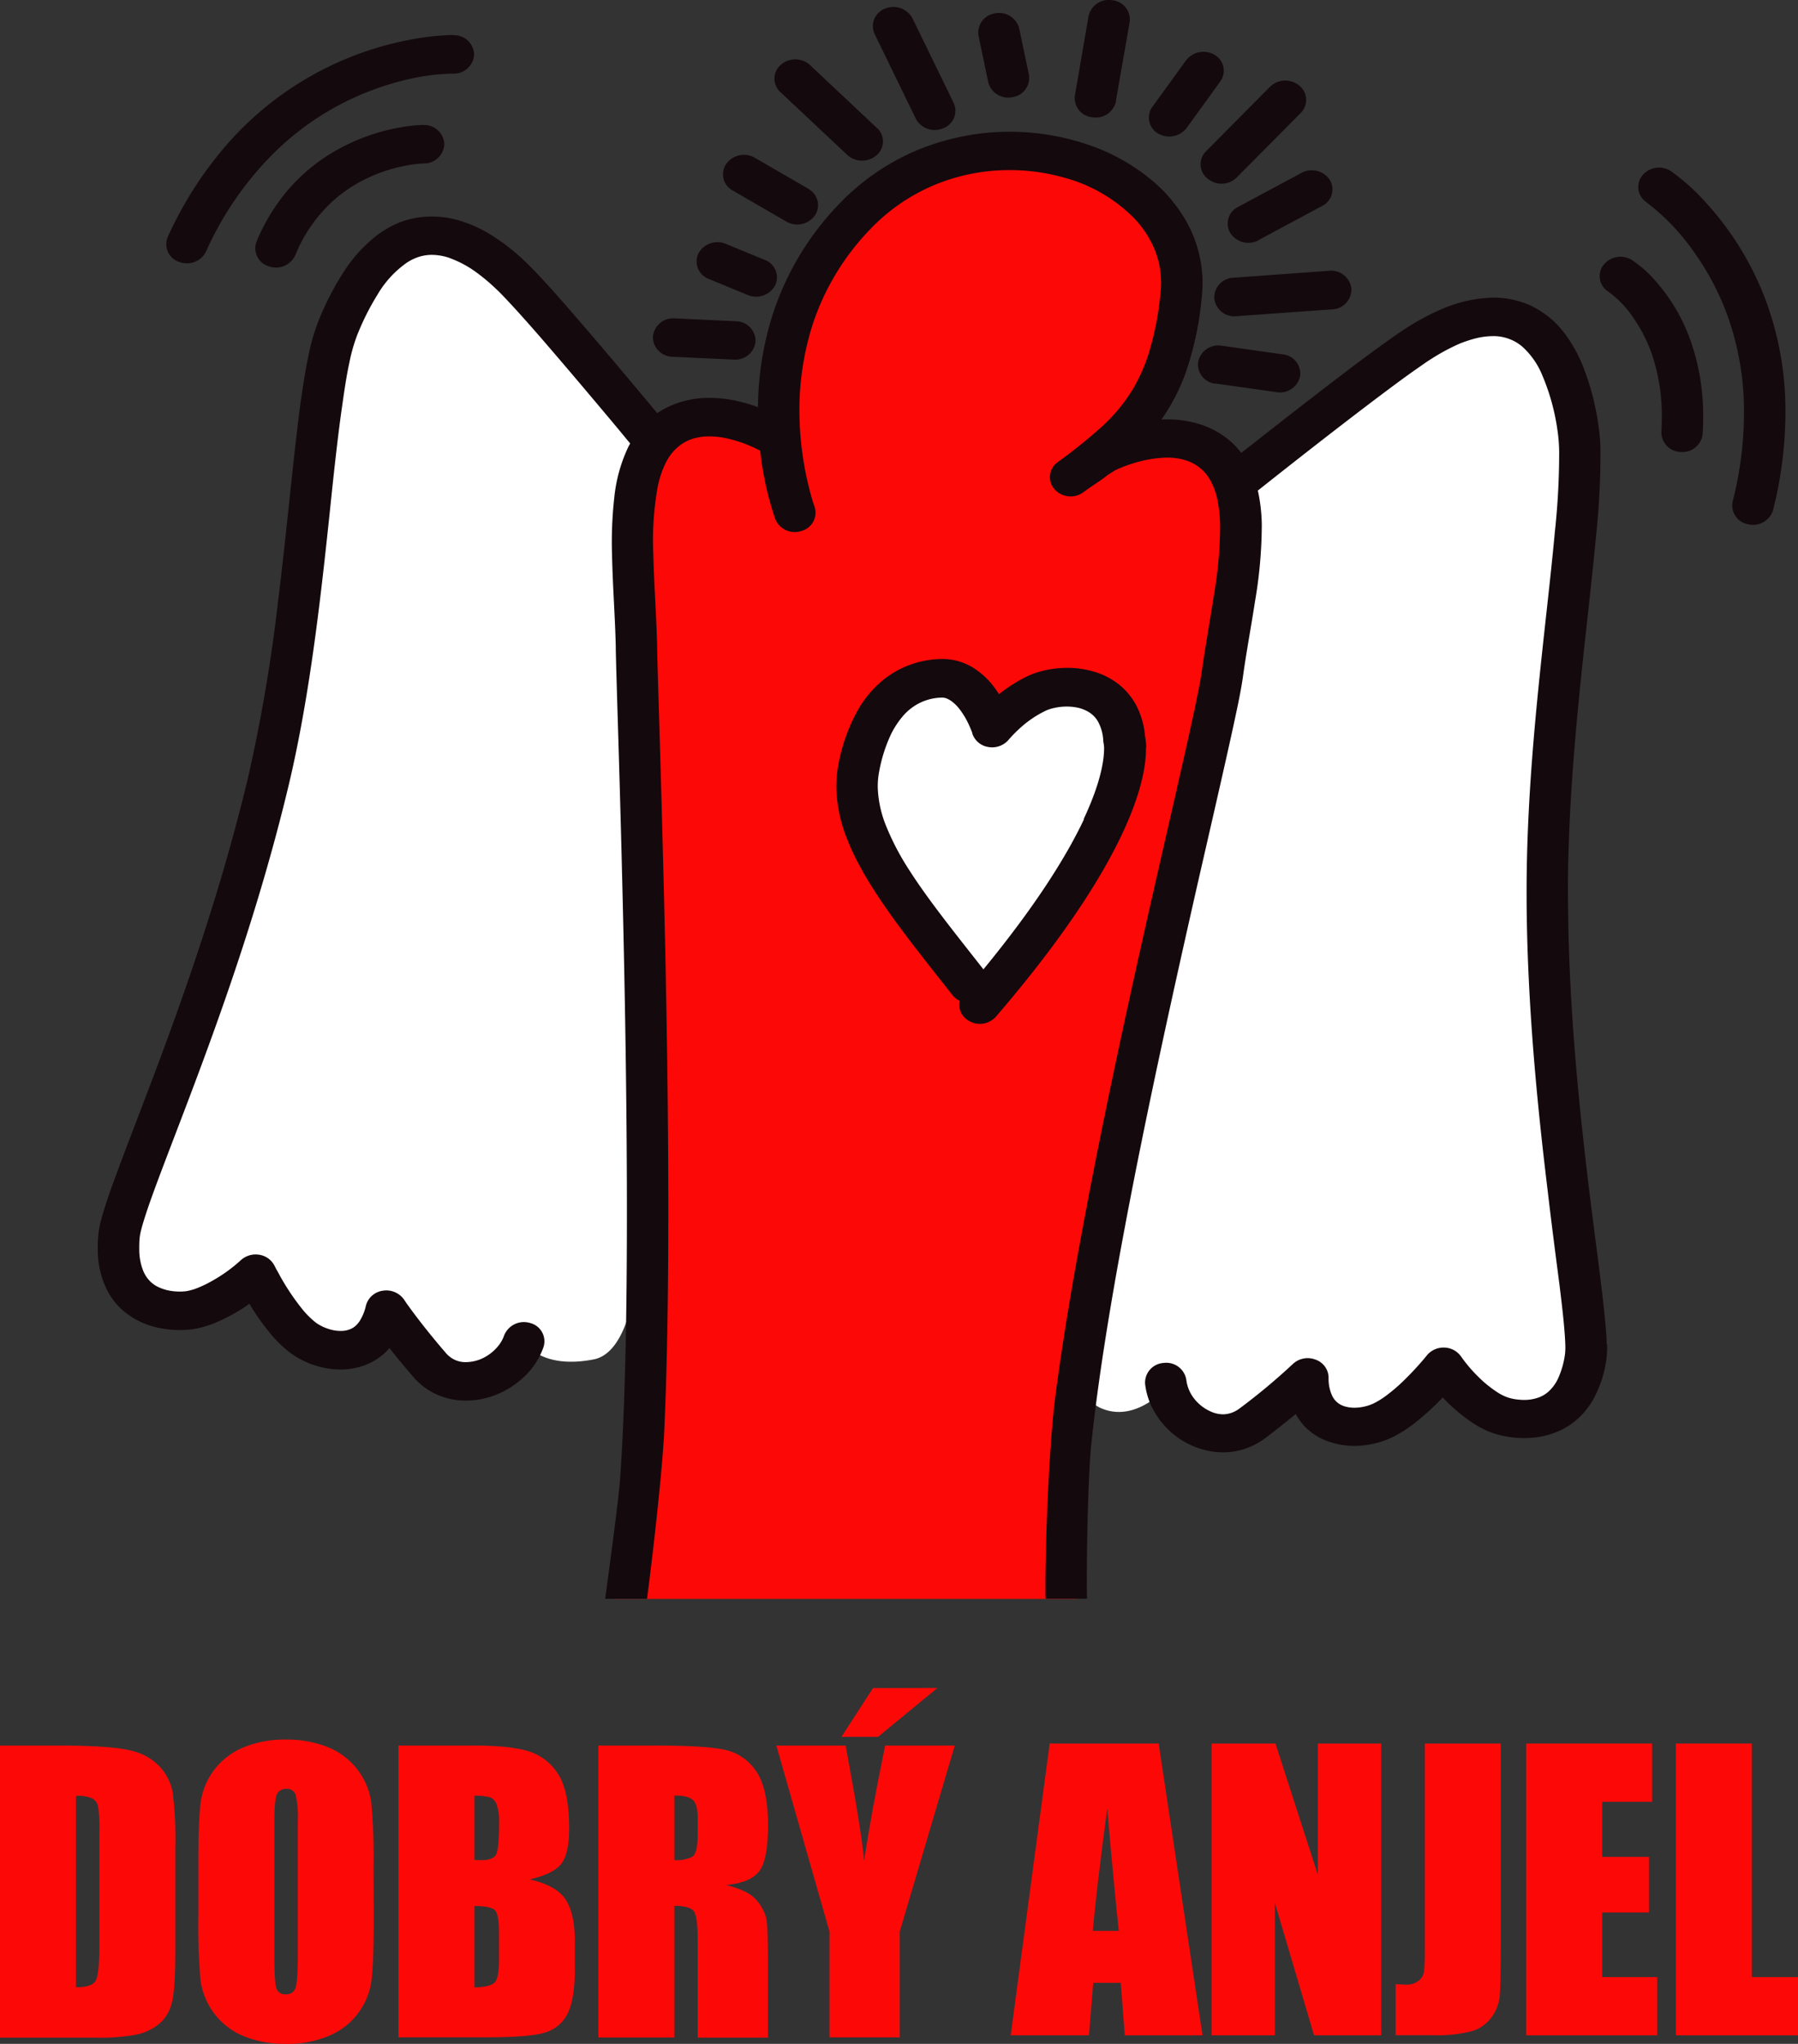 <svg id="Layer_1" data-name="Layer 1" xmlns="http://www.w3.org/2000/svg" viewBox="0 0 415.12 471.87"><rect x="0" y="0" width="415.12" height="471.87" fill="#333333" stroke="none"/><defs><style>.cls-1{fill:#fc0907;}.cls-2{fill:#fff;}.cls-3{fill:#14090d;}</style></defs><title>DA_logo</title><path class="cls-1" d="M0,403H13.08q12.66,0,17.13,1.17A13,13,0,0,1,37,408,12.05,12.05,0,0,1,39.9,414a89.56,89.56,0,0,1,.58,12.84v23.59q0,9.08-.85,12.13a9.23,9.23,0,0,1-3,4.8,12.38,12.38,0,0,1-5.23,2.4,47,47,0,0,1-9.39.69H0Zm17.54,11.54v44.27c2.46,0,4-.49,4.55-1.51s.86-3.75.86-8.25V423a36.06,36.06,0,0,0-.29-5.88,2.8,2.8,0,0,0-1.3-1.88,8.25,8.25,0,0,0-3.82-.61" transform="translate(0 0)"/><path class="cls-1" d="M86.29,442.49q0,10.17-.48,14.4A16.1,16.1,0,0,1,76,470a24.71,24.71,0,0,1-10,1.88,25.31,25.31,0,0,1-9.71-1.77,16.26,16.26,0,0,1-10-13,143.55,143.55,0,0,1-.5-14.59V431q0-10.15.48-14.4a16.14,16.14,0,0,1,9.78-13.1,24.71,24.71,0,0,1,10-1.88,25.26,25.26,0,0,1,9.7,1.78,16.18,16.18,0,0,1,10,13,143.69,143.69,0,0,1,.5,14.59ZM68.76,420.32a21.38,21.38,0,0,0-.52-6A2.06,2.06,0,0,0,66.13,413,2.33,2.33,0,0,0,64.06,414q-.7,1.06-.71,6.28v31.52c0,3.92.15,6.32.46,7.25a2.05,2.05,0,0,0,2.2,1.38,2.12,2.12,0,0,0,2.25-1.59q.49-1.58.5-7.54Z" transform="translate(0 0)"/><path class="cls-1" d="M92,403H109.4q8.25,0,12.52,1.29a12.36,12.36,0,0,1,6.87,5.2c1.74,2.62,2.61,6.82,2.61,12.63q0,5.89-1.84,8.22c-1.24,1.55-3.66,2.74-7.28,3.57,4.07.92,6.82,2.43,8.26,4.57s2.18,5.38,2.18,9.77v6.26c0,4.57-.53,7.94-1.57,10.15a8.44,8.44,0,0,1-5,4.5c-2.27.81-6.94,1.21-14,1.21H92Zm17.53,11.54v14.91c.75,0,1.32,0,1.74,0,1.7,0,2.79-.43,3.25-1.26s.71-3.26.71-7.23a11.84,11.84,0,0,0-.58-4.41,2.81,2.81,0,0,0-1.51-1.6,14.36,14.36,0,0,0-3.61-.37m0,25.43v18.84c2.45-.07,4-.46,4.68-1.15s1-2.41,1-5.11V446.3c0-2.88-.31-4.63-.91-5.25s-2.21-1-4.79-1" transform="translate(0 0)"/><path class="cls-1" d="M138.15,403h12.41c8.28,0,13.89.31,16.82,1a11.53,11.53,0,0,1,7.16,4.88c1.85,2.61,2.78,6.8,2.78,12.53q0,7.86-2,10.56t-7.69,3.23c3.46.87,5.78,2,7,3.46a10.49,10.49,0,0,1,2.23,4q.44,1.8.44,10v17.79H161.09V448c0-3.6-.29-5.84-.86-6.69s-2.1-1.3-4.54-1.3v30.4H138.15Zm17.54,11.54v14.91a8,8,0,0,0,4.2-.8c.8-.56,1.2-2.29,1.2-5.25v-3.68c0-2.11-.39-3.52-1.16-4.18s-2.19-1-4.24-1" transform="translate(0 0)"/><path class="cls-1" d="M220.44,403l-12.72,43v24.38H191.53V446l-12.29-43h16q3.69,19.83,4.26,26.64,1.61-10.76,4.86-26.64Zm-4-13.3L202.72,401h-8.45l7.29-11.26Z" transform="translate(0 0)"/><path class="cls-1" d="M267.51,402.54l10.13,67.37H259.69l-.93-12.13h-6.35l-1,12.13H233.35l9-67.37Zm-9.2,43.26q-1.23-11.39-2.67-28.34-2.58,19.47-3.33,28.34Z" transform="translate(0 0)"/><polygon class="cls-1" points="318.89 402.54 318.89 469.91 303.39 469.91 294.33 439.29 294.33 469.91 279.73 469.91 279.73 402.54 294.48 402.54 304.27 432.87 304.27 402.54 318.89 402.54"/><path class="cls-1" d="M346.49,402.54v45c0,6.73-.07,11.08-.21,13a9.92,9.92,0,0,1-1.92,5.2,8.63,8.63,0,0,1-4.61,3.22,31,31,0,0,1-8.73.91h-8.79V458.08c1.06.08,1.83.13,2.31.13a4.53,4.53,0,0,0,3-.91,3.38,3.38,0,0,0,1.25-2.25,47.63,47.63,0,0,0,.17-5.15V402.54Z" transform="translate(0 0)"/><polygon class="cls-1" points="352.37 402.54 381.45 402.54 381.45 415.99 369.9 415.99 369.9 428.7 380.71 428.7 380.71 441.55 369.9 441.55 369.9 456.46 382.62 456.46 382.62 469.91 352.37 469.91 352.37 402.54"/><polygon class="cls-1" points="404.45 402.54 404.45 456.46 415.12 456.46 415.12 469.91 386.92 469.91 386.92 402.54 404.45 402.54"/><path class="cls-2" d="M287,110.31s31.09-24.51,39.93-30S358,62.91,363.78,98.72c2.68,16.84-6.95,64.07-6.83,108.49.15,50,9.13,94.38,7.85,103.38-2.41,17-9.1,16.52-13.27,15s-14-5.89-17.24-10.65c0,0-3.26,9-9.82,12s-20.67,2.72-20.68-9.12c0,0-1,3.51-9.18,9.69s-22.64-.45-23.56-9c0,0-7.68,10.29-16.56,6.73-7.2-2.88-4.79-13-3.67-19.9,11.62-70.8,42.34-178.27,36.18-195" transform="translate(0 0)"/><path class="cls-2" d="M148,276.17c-4-171,3-174.42,3-174.42s-25.53-31-32.92-38.06S91.67,41.91,77.92,75.84c-6,14.77-6.39,64.49-16,104.52-12.41,52-33.63,95.44-34.5,105.08-1.5,17.07,12,17.71,16.45,17S54.73,298,59,294c0,0,5.33,10.77,11.06,14.91s16.37,5,19.08-6.55a138.56,138.56,0,0,0,10,12.77c6.6,7.62,18.91,2.74,21.76-5.49,0,0,3.66,6.66,16.17,4.21,12.2-2.38,10.92-37.68,10.92-37.68" transform="translate(0 0)"/><path class="cls-1" d="M282.76,104.28c-9.52-9.61-29.78,1.08-29.78,1.08l-.48,0c10.43-8.44,17.07-17,19.16-37.34C274.75,37.62,224,20.67,196,50.28c-14.62,15.47-17.67,33.36-17.24,46.93l-.18,0s-16.43-8.21-27,.49-6.93,34.55-6.57,53,7,176.36-3,218.46H248.61c-5.46-57.12,32.74-191.57,35.25-209.83s8.42-45.34-1.1-55" transform="translate(0 0)"/><path class="cls-3" d="M169.91,74.17l-14.16-.67a4.69,4.69,0,0,0-5,4.21,4.58,4.58,0,0,0,4.51,4.66l14.18.65a4.67,4.67,0,0,0,5-4.2,4.56,4.56,0,0,0-4.53-4.65" transform="translate(0 0)"/><path class="cls-3" d="M176.56,60l-9-3.7a5,5,0,0,0-6.33,2.24,4.32,4.32,0,0,0,2.42,5.86l9,3.72A5,5,0,0,0,179,65.81,4.31,4.31,0,0,0,176.56,60" transform="translate(0 0)"/><path class="cls-3" d="M186.64,43.58l-12.36-7.15a5,5,0,0,0-6.6,1.41A4.24,4.24,0,0,0,169.19,44l12.35,7.15a5,5,0,0,0,6.6-1.41,4.24,4.24,0,0,0-1.5-6.11" transform="translate(0 0)"/><path class="cls-3" d="M202.49,29.58,187,15a5.07,5.07,0,0,0-6.76,0,4.2,4.2,0,0,0-.06,6.27L195.65,35.8a5.08,5.08,0,0,0,6.78,0,4.19,4.19,0,0,0,.06-6.25" transform="translate(0 0)"/><path class="cls-3" d="M220.17,23.74,210.66,4.21A5,5,0,0,0,204.33,2a4.31,4.31,0,0,0-2.39,5.87l9.51,19.55a4.94,4.94,0,0,0,6.32,2.19,4.31,4.31,0,0,0,2.4-5.87" transform="translate(0 0)"/><path class="cls-3" d="M237.55,17.22,235.32,6.59a4.78,4.78,0,0,0-5.6-3.5,4.48,4.48,0,0,0-3.79,5.21l2.22,10.63a4.76,4.76,0,0,0,5.6,3.5,4.49,4.49,0,0,0,3.8-5.21" transform="translate(0 0)"/><path class="cls-3" d="M257.62,23.4l3.19-18.28a4.46,4.46,0,0,0-4-5.06,4.76,4.76,0,0,0-5.49,3.67L248.18,22a4.44,4.44,0,0,0,4,5.07,4.76,4.76,0,0,0,5.48-3.68" transform="translate(0 0)"/><path class="cls-3" d="M274,29.5l7.72-10.67a4.23,4.23,0,0,0-1.26-6.15A5.07,5.07,0,0,0,273.79,14l-7.72,10.66a4.23,4.23,0,0,0,1.27,6.14A5.07,5.07,0,0,0,274,29.5" transform="translate(0 0)"/><path class="cls-3" d="M285.51,41l14.81-14.93a4.23,4.23,0,0,0-.32-6.28,5.05,5.05,0,0,0-6.76.22l-14.8,14.92a4.22,4.22,0,0,0,.33,6.28,5,5,0,0,0,6.74-.21" transform="translate(0 0)"/><path class="cls-3" d="M290.61,55.41l14.66-7.87a4.26,4.26,0,0,0,1.76-6,5,5,0,0,0-6.55-1.62l-14.65,7.86a4.27,4.27,0,0,0-1.75,6.07,5,5,0,0,0,6.53,1.61" transform="translate(0 0)"/><path class="cls-3" d="M285.46,73l22.11-1.58A4.58,4.58,0,0,0,312,66.59a4.68,4.68,0,0,0-5.14-4.07l-22.09,1.6a4.56,4.56,0,0,0-4.41,4.76A4.62,4.62,0,0,0,285.46,73" transform="translate(0 0)"/><path class="cls-3" d="M280.63,88.54l14.08,2a4.75,4.75,0,0,0,5.46-3.72,4.46,4.46,0,0,0-4-5l-14.08-2a4.75,4.75,0,0,0-5.46,3.72,4.47,4.47,0,0,0,4,5.05" transform="translate(0 0)"/><path class="cls-3" d="M370.94,310.38c0-1.78-.2-3.89-.44-6.35-.42-4.32-1.1-9.74-1.91-16-2.44-18.92-5.92-46-6.5-74.28,0-2.31-.06-4.63-.09-7-.06-19.8,1.92-40.22,3.87-58.26,1-9,1.94-17.45,2.64-24.94a179.25,179.25,0,0,0,1-19.37,42.46,42.46,0,0,0-.51-6.28,59.5,59.5,0,0,0-3.57-13.46,32.85,32.85,0,0,0-4-7.21,21.09,21.09,0,0,0-8-6.66,20.73,20.73,0,0,0-9.14-1.85,32,32,0,0,0-11.06,2.49,53.09,53.09,0,0,0-8,4.19c-1.28.79-2.78,1.83-4.54,3.08-3.1,2.2-6.91,5-10.94,8.09-8.82,6.71-18.58,14.4-23.17,18a18.94,18.94,0,0,0-1.44-1.69A19.36,19.36,0,0,0,277.16,98a24.57,24.57,0,0,0-8.29-1.16c-.26,0-.49,0-.74.05a45.75,45.75,0,0,0,5.53-10.58,73.58,73.58,0,0,0,3.82-17.93,28.32,28.32,0,0,0,.16-3.67,29.06,29.06,0,0,0-4.18-14.34,34.64,34.64,0,0,0-7.31-8.57,46,46,0,0,0-15.47-8.57,56,56,0,0,0-38.94,1.45,53.83,53.83,0,0,0-18.27,12.69,66,66,0,0,0-15.1,25.33A72.28,72.28,0,0,0,175,94a38.35,38.35,0,0,0-4.44-1.33,29.69,29.69,0,0,0-7.3-.81A22,22,0,0,0,156.61,93a19.93,19.93,0,0,0-4.86,2.39c-2.57-3.08-6.47-7.75-10.7-12.75-3.65-4.32-7.56-8.87-11-12.81-1.74-2-3.35-3.77-4.79-5.33s-2.7-2.87-3.75-3.87a48.92,48.92,0,0,0-8.73-6.76,30.62,30.62,0,0,0-6.16-2.78A22.39,22.39,0,0,0,99.27,50,20.09,20.09,0,0,0,92,51.46a22.85,22.85,0,0,0-5.25,3.09,33.11,33.11,0,0,0-7.1,7.77,65.85,65.85,0,0,0-6.21,12,47.49,47.49,0,0,0-2.22,7.78c-1.1,5.24-2,11.7-2.84,19.1-1.29,11.07-2.51,24.15-4.19,37.71a377.56,377.56,0,0,1-6.9,40.52c-6.14,25.73-14.48,49.42-21.42,67.9-3.48,9.27-6.59,17.22-8.92,23.53-1.17,3.15-2.14,5.89-2.86,8.23-.37,1.16-.67,2.22-.91,3.22a23.33,23.33,0,0,0-.48,2.79,30.23,30.23,0,0,0-.12,3.52,20.52,20.52,0,0,0,2.12,9.18,15.73,15.73,0,0,0,3.74,4.81,18,18,0,0,0,7.11,3.7,23.54,23.54,0,0,0,6.44.76,21.4,21.4,0,0,0,2.72-.22h0a23.15,23.15,0,0,0,4.73-1.34,40.84,40.84,0,0,0,6.84-3.6c.45-.28.86-.61,1.29-.91.24.38.48.78.73,1.19a55.07,55.07,0,0,0,3.84,5.34,28,28,0,0,0,5,4.9,19.62,19.62,0,0,0,5.42,2.75,19.27,19.27,0,0,0,6.41,1,15.91,15.91,0,0,0,4.79-.82,14.58,14.58,0,0,0,3.43-1.69,14.24,14.24,0,0,0,2.73-2.43c1.5,1.9,3.34,4.16,5.52,6.66a15.39,15.39,0,0,0,5.77,4.22,16.39,16.39,0,0,0,6.66,1.24,18.86,18.86,0,0,0,5.73-1,20.29,20.29,0,0,0,7.24-4.34,17.28,17.28,0,0,0,4.64-7,4.35,4.35,0,0,0-3.09-5.57,4.91,4.91,0,0,0-6,2.88,7.93,7.93,0,0,1-1.33,2.38,10.36,10.36,0,0,1-3.41,2.77,9.2,9.2,0,0,1-3.94,1,5.88,5.88,0,0,1-2.51-.44,6.2,6.2,0,0,1-2.27-1.68c-3.21-3.72-5.65-6.84-7.27-9-.82-1.09-1.42-1.94-1.83-2.5-.19-.3-.34-.51-.43-.65l-.1-.15,0,0A5,5,0,0,0,88.35,298a4.67,4.67,0,0,0-3.87,3.45,11.2,11.2,0,0,1-1.2,3.14,5.61,5.61,0,0,1-1,1.34,4.26,4.26,0,0,1-1.57,1,5.59,5.59,0,0,1-1.9.35,8.84,8.84,0,0,1-3-.48A10.38,10.38,0,0,1,73,305.42a19.49,19.49,0,0,1-3.3-3.29,53.69,53.69,0,0,1-4.53-6.63c-.59-1-1-1.86-1.37-2.45-.15-.3-.28-.54-.35-.69l-.09-.17,0,0h0a4.74,4.74,0,0,0-3.52-2.5,5.07,5.07,0,0,0-4.23,1.25A35.27,35.27,0,0,1,49,295.71a26.83,26.83,0,0,1-3.35,1.63,12.21,12.21,0,0,1-2.53.74h0a9.64,9.64,0,0,1-1.33.11,13.27,13.27,0,0,1-3.15-.31,11.14,11.14,0,0,1-2.33-.85A7,7,0,0,1,34.84,296a7.44,7.44,0,0,1-1.79-2.63,13.5,13.5,0,0,1-.9-4.93c0-.82,0-1.68.09-2.64a12.13,12.13,0,0,1,.29-1.59c.33-1.39.94-3.34,1.76-5.74,1.45-4.19,3.56-9.71,6.06-16.25,7.52-19.66,18.58-48.6,26.29-80.89,4.86-20.39,7.37-43,9.41-62.26,1-9.65,1.94-18.48,3-25.71.51-3.63,1-6.86,1.6-9.57a38.71,38.71,0,0,1,1.8-6.38,59.15,59.15,0,0,1,4.75-9.46,23.5,23.5,0,0,1,6.75-7.32,11.33,11.33,0,0,1,2.87-1.36,10.12,10.12,0,0,1,2.68-.43,12.7,12.7,0,0,1,4,.62,24.86,24.86,0,0,1,6.15,3.18,44.56,44.56,0,0,1,5,4.18c.81.75,2,2,3.35,3.46,2.4,2.59,5.43,6,8.64,9.75,4.79,5.56,9.94,11.67,13.89,16.38,2,2.36,3.64,4.39,4.82,5.8l.14.18c-.11.22-.25.43-.36.65a35.61,35.61,0,0,0-3.31,11.89,92.27,92.27,0,0,0-.51,13.32c.15,7.15.72,14.5.86,21.14v.3h0V150c.08,3.84.36,12.88.73,25.25s.79,28.05,1.15,45.13c.58,27.75.94,59.13.49,85.83-.24,13.34-.68,25.51-1.39,35.43-.35,4.93-2.93,23.83-3.43,27.48h9.66c1.05-7.78,3.59-29.44,4-39.19,1.38-30.48,1-73.26.23-109.75-.37-17.1-.8-32.82-1.16-45.2s-.65-21.44-.73-25.17v-.61c-.16-7-.73-14.31-.88-21.15a70,70,0,0,1,1-15.6,22.79,22.79,0,0,1,1.88-5.63,11.51,11.51,0,0,1,2.81-3.63,10,10,0,0,1,3.28-1.85,12.6,12.6,0,0,1,3.63-.59,19.32,19.32,0,0,1,4.77.55,31,31,0,0,1,6.2,2.2l1.1.55A73.2,73.2,0,0,0,179,119.86a4.87,4.87,0,0,0,6.09,2.71,4.36,4.36,0,0,0,2.95-5.65s-.2-.54-.5-1.53a73.68,73.68,0,0,1-2.95-19.15,65,65,0,0,1,2.95-21.06,57.32,57.32,0,0,1,13.13-22,44,44,0,0,1,15-10.44,45,45,0,0,1,16.51-3.46,46.16,46.16,0,0,1,13.65,1.77,35.7,35.7,0,0,1,15.92,9.23A23.63,23.63,0,0,1,266.32,57a20,20,0,0,1,1.74,7.85,21.76,21.76,0,0,1-.11,2.66A68.91,68.91,0,0,1,265.09,82a40.25,40.25,0,0,1-3.42,7.65,39.64,39.64,0,0,1-7.21,8.8,124.53,124.53,0,0,1-10.28,8.27,4.21,4.21,0,0,0-.72,6.23,5,5,0,0,0,6.73.66c2.09-1.57,3.7-2.45,5.63-4,.43-.26,1.32-.85,1.75-1.08a29.44,29.44,0,0,1,3.68-1.43,28,28,0,0,1,7.81-1.44,14.35,14.35,0,0,1,4.85.66,9.79,9.79,0,0,1,4,2.5A10,10,0,0,1,279.5,111a16.11,16.11,0,0,1,1.6,4.47,34.26,34.26,0,0,1,.6,5.9,96.53,96.53,0,0,1-1.47,16.26c-.9,5.85-2,11.93-2.82,17.78-.12.92-.4,2.4-.77,4.3-1.41,7.11-4.39,20.07-8.06,36.1-5.49,24-12.49,55.09-18,84.45-2.78,14.68-5.19,28.94-6.87,41.71s-2.5,38.25-2.32,47.13a0,0,0,0,0,0,0h9.57v-.24c-.14-5.79.14-27.23,1-35.44,1.49-14.35,4.28-31.67,7.68-49.75,5.08-27.13,11.51-56,16.84-79.53,2.69-11.75,5.09-22.17,6.92-30.37.92-4.11,1.69-7.65,2.3-10.56s1-5.13,1.24-6.75c.75-5.55,1.89-11.6,2.82-17.63a106.3,106.3,0,0,0,1.56-17.68,38.76,38.76,0,0,0-.92-7.93l.06,0c1.77-1.4,9.81-7.79,18.43-14.44,4.3-3.32,8.75-6.71,12.62-9.59,1.93-1.43,3.72-2.74,5.27-3.82s2.83-2,3.73-2.54A47.4,47.4,0,0,1,337,79.34a29.79,29.79,0,0,1,3.78-1.24,16.88,16.88,0,0,1,3.62-.49,10.28,10.28,0,0,1,4.18.7,9.81,9.81,0,0,1,3,1.82,18.16,18.16,0,0,1,4.47,6.44,50,50,0,0,1,3.52,12.67,36.55,36.55,0,0,1,.41,5.16,171.19,171.19,0,0,1-1,18.42c-1,11-2.67,24.43-4.07,38.85s-2.5,29.88-2.45,45.12q0,3.59.08,7.12c.46,22,2.62,43.1,4.7,60.28,1,8.59,2,16.2,2.81,22.44.38,3.1.71,5.87.94,8.23s.37,4.3.41,5.72a13.74,13.74,0,0,1-.07,2,19.67,19.67,0,0,1-1.68,5.84,9.34,9.34,0,0,1-1.71,2.45,7,7,0,0,1-2.71,1.78,10,10,0,0,1-3.08.56,14.26,14.26,0,0,1-2.53-.2,10.76,10.76,0,0,1-1.75-.46,11.34,11.34,0,0,1-2.31-1.21,27.3,27.3,0,0,1-4.39-3.61,33.17,33.17,0,0,1-3.85-4.56,4.89,4.89,0,0,0-3.87-2.05,5,5,0,0,0-4,1.78s-.1.14-.32.4a69.38,69.38,0,0,1-5,5.41,39.57,39.57,0,0,1-3.71,3.22,19.16,19.16,0,0,1-3.39,2.14,10.9,10.9,0,0,1-4.13.94,8.26,8.26,0,0,1-2.42-.31,5.32,5.32,0,0,1-1.36-.63,4.66,4.66,0,0,1-1.54-1.8,9.22,9.22,0,0,1-.84-4V318a4.45,4.45,0,0,0-3-4.09A5,5,0,0,0,298.4,315a143.41,143.41,0,0,1-12.24,10.2h0a7.13,7.13,0,0,1-1.87,1,6.5,6.5,0,0,1-1.77.33,6.94,6.94,0,0,1-2.77-.55,10,10,0,0,1-3.93-2.93,8.73,8.73,0,0,1-1.91-4.38,4.67,4.67,0,0,0-5.23-4,4.56,4.56,0,0,0-4.3,4.85,16.35,16.35,0,0,0,2,6.16,18.92,18.92,0,0,0,6.62,6.92,18.23,18.23,0,0,0,4.54,2,16.94,16.94,0,0,0,5.16.71,16.08,16.08,0,0,0,4.91-.88,17,17,0,0,0,4.62-2.48h0c2.73-2.06,5-3.91,6.93-5.49a13.63,13.63,0,0,0,1.92,2.71,13.9,13.9,0,0,0,5.68,3.65,17.74,17.74,0,0,0,6.26,1,20.92,20.92,0,0,0,8.14-1.85,29.23,29.23,0,0,0,6-3.85,58.72,58.72,0,0,0,5.93-5.49c.95,1,1.94,2,3,2.88a37.26,37.26,0,0,0,4,3.05,22,22,0,0,0,4.31,2.21,21.21,21.21,0,0,0,3.45.89,21.78,21.78,0,0,0,4.52.35,19.45,19.45,0,0,0,5.69-.92,16.89,16.89,0,0,0,4.4-2.11,17.56,17.56,0,0,0,5.44-6,26.35,26.35,0,0,0,3-9.32,22.13,22.13,0,0,0,.14-3.34" transform="translate(0 0)"/><path class="cls-3" d="M97.77,28.84h-.12a35.41,35.41,0,0,0-5.26.58,46,46,0,0,0-16.67,6.44,41.65,41.65,0,0,0-9.09,7.84,44.41,44.41,0,0,0-7.36,12A4.33,4.33,0,0,0,62,61.47a4.93,4.93,0,0,0,6.19-2.57,34.26,34.26,0,0,1,8.14-12,32.4,32.4,0,0,1,7.19-5.12,36.17,36.17,0,0,1,9.78-3.46,28.69,28.69,0,0,1,4.51-.59h0l0-2v2h0l0-2v2a4.62,4.62,0,0,0,4.76-4.47,4.6,4.6,0,0,0-4.81-4.39" transform="translate(0 0)"/><path class="cls-3" d="M104.76,8.09h-.65a59.28,59.28,0,0,0-9.66,1.12A74.53,74.53,0,0,0,51.76,34.09a87,87,0,0,0-13,20.55,4.29,4.29,0,0,0,2.54,5.8,4.92,4.92,0,0,0,6.27-2.37A75.43,75.43,0,0,1,63.57,35,65.08,65.08,0,0,1,76.91,25a65.84,65.84,0,0,1,17.86-6.82A50,50,0,0,1,104.29,17h.3l0-2.92L104.57,17h0l0-2.92L104.57,17a4.67,4.67,0,0,0,4.89-4.37,4.6,4.6,0,0,0-4.7-4.5" transform="translate(0 0)"/><path class="cls-3" d="M371.47,67.41l1.25-1.7-1.29,1.68,0,0,1.25-1.7-1.29,1.68a24.36,24.36,0,0,1,6,6.42,34.2,34.2,0,0,1,4.19,8.59,44.42,44.42,0,0,1,2.1,12.92c0,1.4,0,2.86-.1,4.4a4.55,4.55,0,0,0,4.53,4.65,4.66,4.66,0,0,0,5-4.19c.11-1.75.14-3.44.11-5.07a52.22,52.22,0,0,0-2.66-15.74,41.73,41.73,0,0,0-8.36-14.51,27.25,27.25,0,0,0-5.38-4.78,5,5,0,0,0-6.65,1.17,4.22,4.22,0,0,0,1.24,6.16" transform="translate(0 0)"/><path class="cls-3" d="M380.19,46.75l1.23-1.55-1.24,1.54h0l1.23-1.55-1.24,1.54a51,51,0,0,1,11.06,11.64A60.28,60.28,0,0,1,398.88,73a64.93,64.93,0,0,1,3.76,20.84,82.67,82.67,0,0,1-2.6,21.91,4.42,4.42,0,0,0,3.6,5.3,4.83,4.83,0,0,0,5.74-3.34,92.35,92.35,0,0,0,2.83-24.06,73.08,73.08,0,0,0-4.35-23.8,69.64,69.64,0,0,0-13.62-22.65,50.42,50.42,0,0,0-8.37-7.63,5,5,0,0,0-6.69.95,4.22,4.22,0,0,0,1,6.2" transform="translate(0 0)"/><path class="cls-2" d="M259.63,170.69c-.91-13.16-14.19-13.42-20.18-10.64a32.37,32.37,0,0,0-10.22,8s-3.67-11.74-11.9-11.48-16.06,5.68-19,20.72,10.49,30.64,25.47,49.83l2.47,4.8c38.44-44.8,33.34-61.24,33.34-61.24" transform="translate(0 0)"/><path class="cls-2" d="M255,172a.7.7,0,0,0,0-.23h0a4.24,4.24,0,0,1-.13-.78,10.15,10.15,0,0,0-1.26-4.53,6.1,6.1,0,0,0-2.27-2.22,8.9,8.9,0,0,0-2-.82,12.17,12.17,0,0,0-3.18-.34,12.92,12.92,0,0,0-2.57.31,9.4,9.4,0,0,0-2,.64,24.73,24.73,0,0,0-6,4.08,29,29,0,0,0-2.56,2.62h0a5,5,0,0,1-4.67,1.69,4.63,4.63,0,0,1-3.72-3.11l0-.08c0-.08-.08-.21-.13-.38s-.32-.82-.59-1.4a18.76,18.76,0,0,0-2.28-3.84,9.18,9.18,0,0,0-2-1.91,5.73,5.73,0,0,0-1-.52,3,3,0,0,0-1.08-.17h0a12.09,12.09,0,0,0-4.79,1.1,12.28,12.28,0,0,0-4.31,3.35,19.76,19.76,0,0,0-2.64,4.1,35,35,0,0,0-2.69,8.52,18,18,0,0,0-.32,3.82,26,26,0,0,0,2,8.94A60.18,60.18,0,0,0,210.06,201c4.42,6.89,10.52,14.46,17.05,22.79,12.38-15.07,19.36-26.47,23.23-34.68,4.31-9.16,4.76-14.32,4.72-16.32A2.86,2.86,0,0,0,255,172" transform="translate(0 0)"/><path class="cls-3" d="M264.64,172.55a13.44,13.44,0,0,0-.28-2.59,18.49,18.49,0,0,0-2-7.06,15.68,15.68,0,0,0-3.23-4.2,16.72,16.72,0,0,0-6.45-3.6,21.39,21.39,0,0,0-6.76-.9,23.93,23.93,0,0,0-4.58.54,20.16,20.16,0,0,0-4.06,1.35,33.9,33.9,0,0,0-6.63,4.18,23.73,23.73,0,0,0-1.41-2,17.63,17.63,0,0,0-4.66-4.17,14.12,14.12,0,0,0-3.32-1.45,13.27,13.27,0,0,0-3.94-.5h-.16a22.4,22.4,0,0,0-7.77,1.61,21.62,21.62,0,0,0-5.4,3.16,24.92,24.92,0,0,0-6.42,7.93,41.14,41.14,0,0,0-4,11.68,26.86,26.86,0,0,0-.48,5.58,34.33,34.33,0,0,0,2.57,11.79c2.3,5.81,5.88,11.53,10.1,17.44s9.11,12,14.13,18.39a4.82,4.82,0,0,0,1.68,1.33,4.22,4.22,0,0,0,1.69,4.35,5,5,0,0,0,6.72-.73c15.67-18.25,24.31-32,29.07-42.08s5.59-16.51,5.53-20m-14.3,16.52c-3.87,8.21-10.85,19.61-23.23,34.68-6.53-8.33-12.63-15.9-17.05-22.8a59.74,59.74,0,0,1-5.34-10.11,26,26,0,0,1-2-8.94,18,18,0,0,1,.32-3.82,35,35,0,0,1,2.69-8.52,20,20,0,0,1,2.64-4.1,12.28,12.28,0,0,1,4.31-3.35,12.09,12.09,0,0,1,4.79-1.1h0a3,3,0,0,1,1.08.17,5.73,5.73,0,0,1,1,.52,9.18,9.18,0,0,1,2,1.91,18.5,18.5,0,0,1,2.28,3.84c.27.58.46,1.08.59,1.4s.1.3.13.38l0,.08a4.63,4.63,0,0,0,3.72,3.11,5,5,0,0,0,4.67-1.69h0a29,29,0,0,1,2.56-2.62,24.73,24.73,0,0,1,6-4.08,9.4,9.4,0,0,1,2-.64,12.92,12.92,0,0,1,2.57-.31,12.17,12.17,0,0,1,3.18.34,8.9,8.9,0,0,1,2,.82,6.17,6.17,0,0,1,2.27,2.22,10.15,10.15,0,0,1,1.26,4.53,4.24,4.24,0,0,0,.13.78h0a.7.7,0,0,1,0,.23,2.86,2.86,0,0,1,.06.75c0,2-.41,7.16-4.72,16.32" transform="translate(0 0)"/></svg>